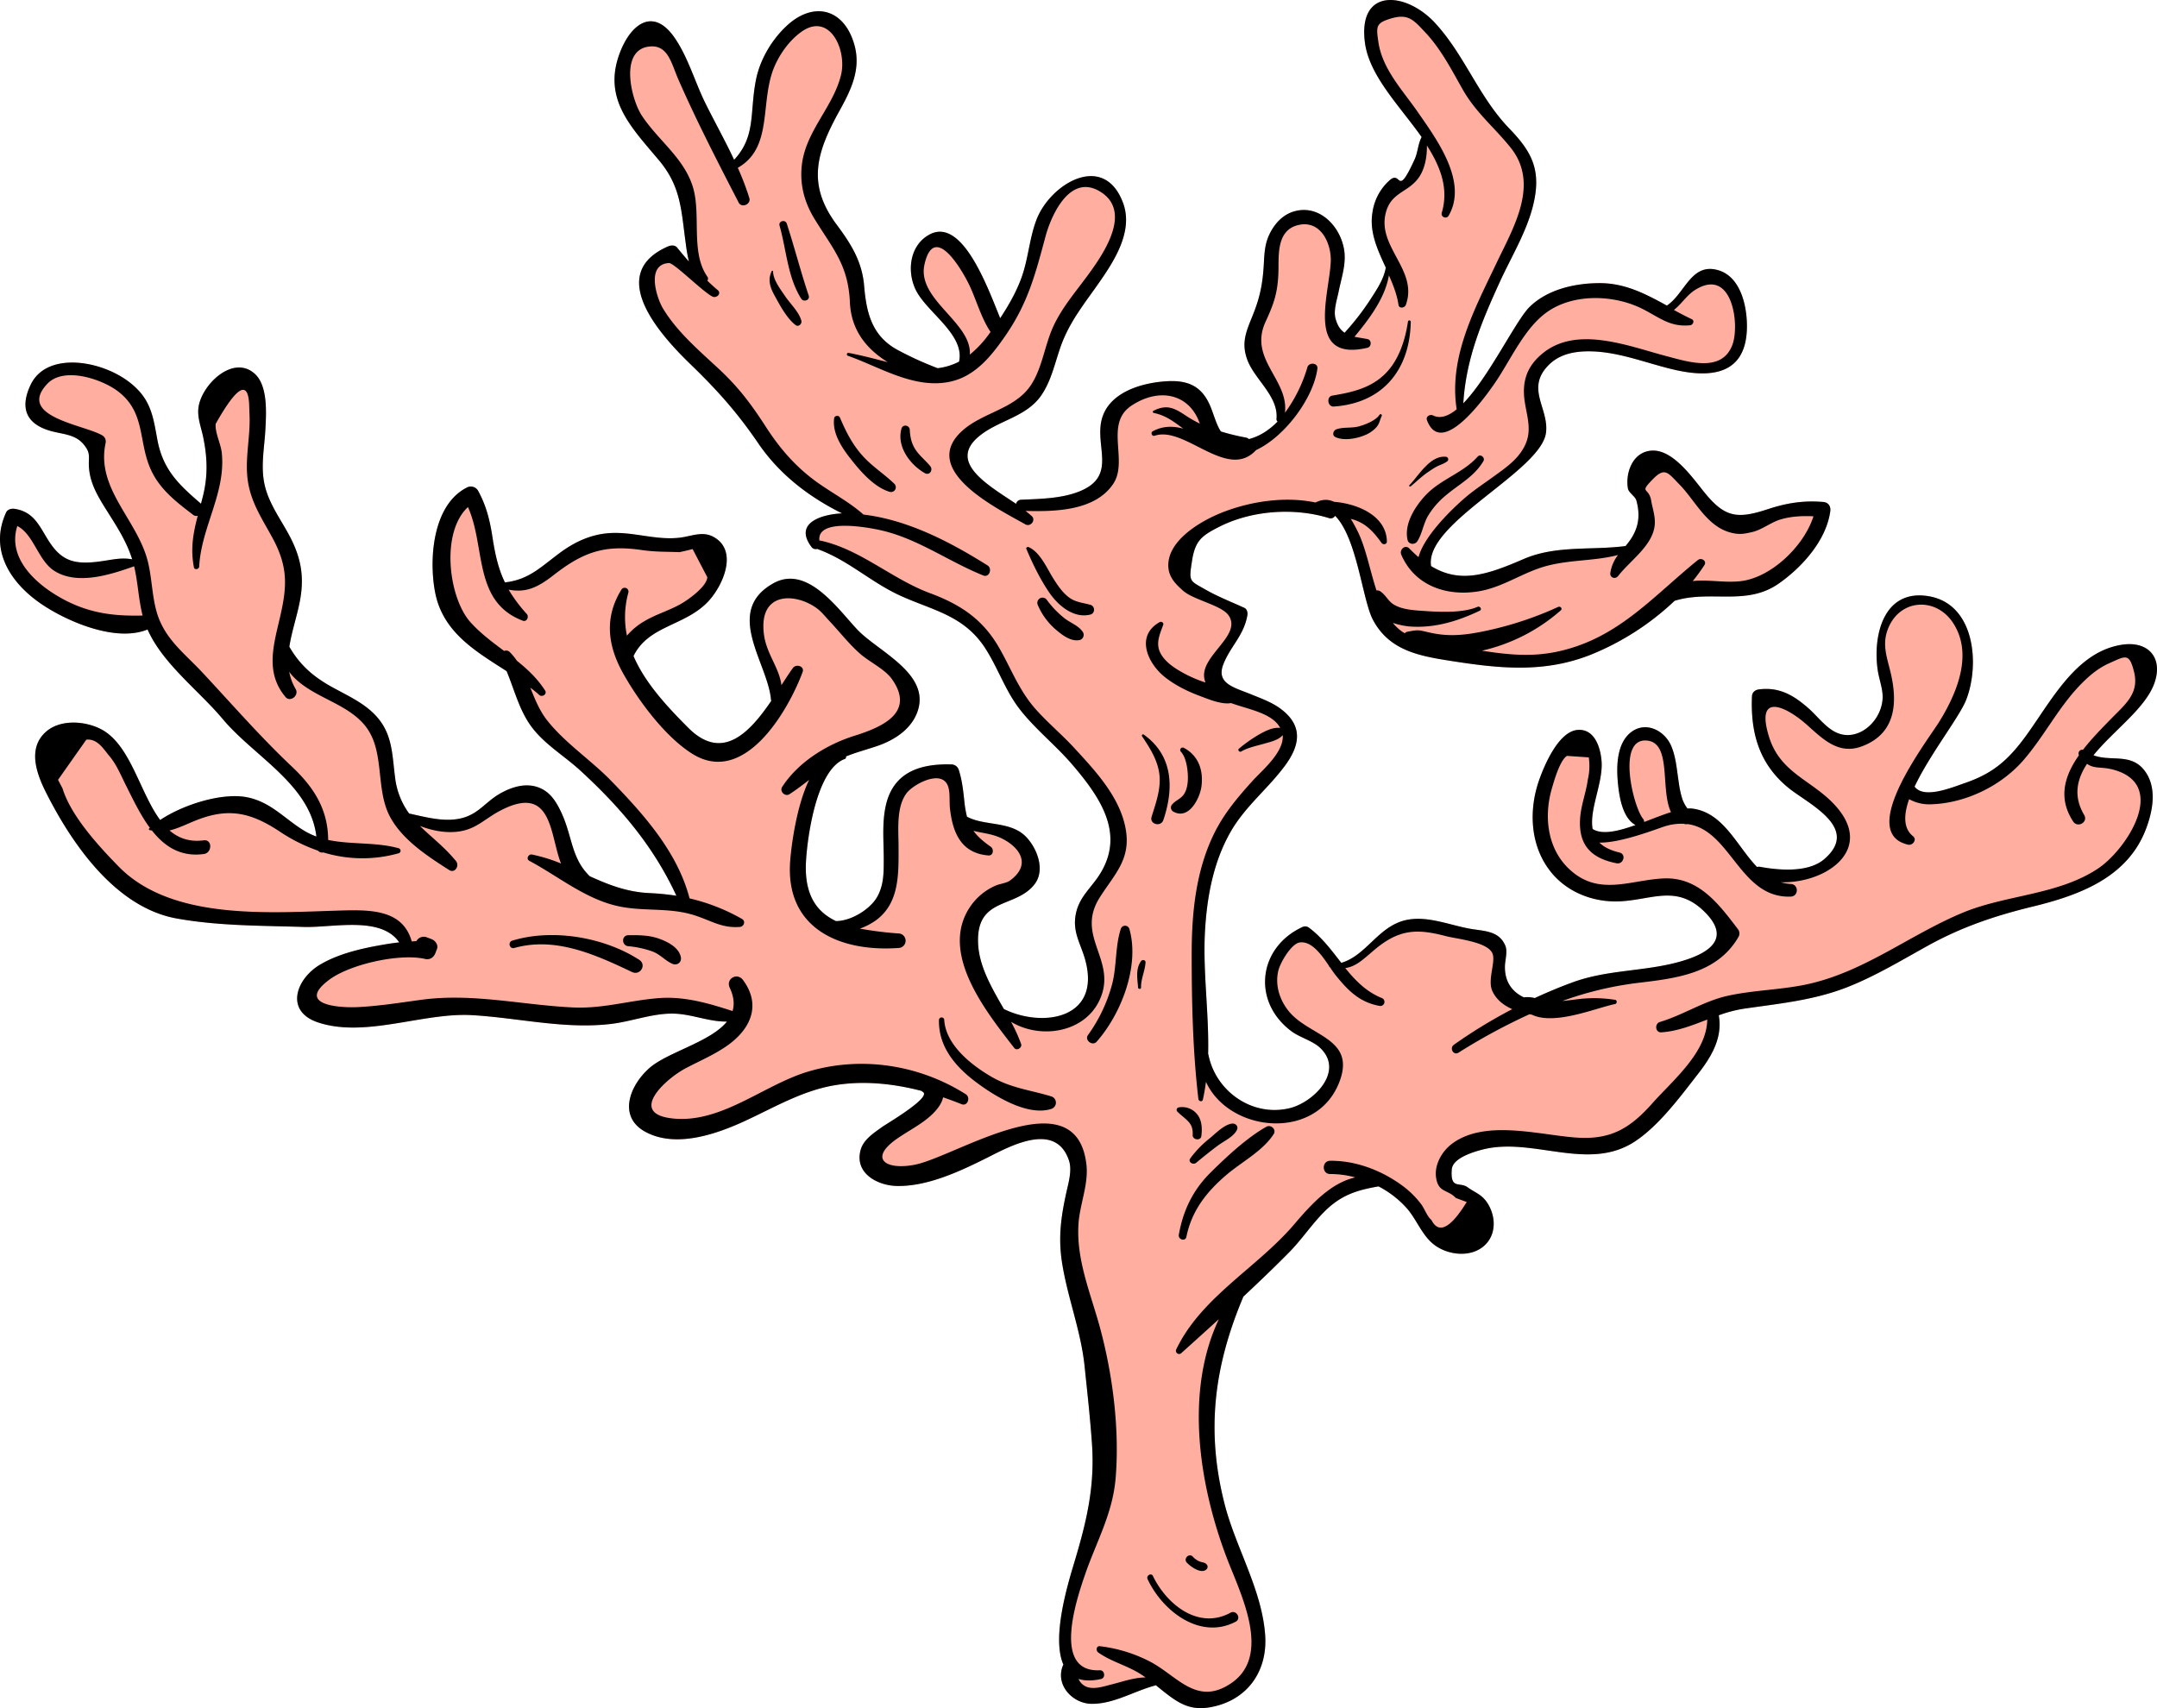 <svg xmlns="http://www.w3.org/2000/svg" width="1441.858" height="1142.047"><g fill="none"><path fill="#FFAEA0" d="M1440.194 456.543c5.88-17-4.37-28.28-22.07-25.44-34 5.45-50.22 45-69.64 68.33-10.42 12.53-20.4 19.11-35.57 24.29-8.24 2.82-26.93 10.63-33.1 2.2 10.25-21.72 30.19-46.79 34.6-58.29 9.1-23.74 5.7-64.34-25.8-69.12-30-4.56-36.85 27.19-33.39 49.85.91 6 3.59 12.69 3.21 18.77-.93 15.11-15.61 28.09-29.25 23.31-7.9-2.77-13.9-11.2-20-16.63-10-8.85-19.62-14.63-33.37-12.9-2.61.33-4.59 1.9-4.71 4.72-1 24.46 4.87 45.24 24.46 61.17 13.17 10.74 48.43 26.74 23.71 47.74-10.72 9.08-30.45 7.29-42.76 5a4.23 4.23 0 0 0-2 .13c-13.66-14.13-22.46-36.68-43.69-39.11a16.53 16.53 0 0 0-2.82 0 25 25 0 0 1-3.33-6 66.22 66.22 0 0 1-2.53-11.76c-1.29-8.07-1.78-16.61-5.07-24.2-4.35-10.06-16.6-16.52-26.43-9.33-9.83 7.19-10.18 22.61-9.22 33.35.78 8.87 2.83 24.15 11.86 29-11.46 4.1-22.29 6.74-28.69 2.63-2.31-13 7-30.85 6-45.07-.65-9.25-4.53-21.74-15.63-21.2-13.07.63-22.75 23.92-26.19 33.76-6.84 19.62-6 42.6 6.73 59.69 11 14.87 29.34 22.12 47.61 21.18 21.71-1.11 38-11.51 56.74 7.45 18 18.21 1.23 27.8-17 32.92-23.74 6.65-48.27 5.22-71.67 13.82-8.54 3.13-17 6.67-25.26 10.49a20.53 20.53 0 0 0-6.79-.54c-.14 0-.24.1-.37.13-8.09-3.74-13.14-10.73-12.77-21.29.12-3.33 1.78-9.49.35-13.08-3.92-9.79-13.25-9.93-22-11.29-14.55-2.25-30-9.43-44.86-6-18.27 4.27-26.19 23.65-42.89 28.52-6.65-8.48-13.07-17.3-22-23.78a4.31 4.31 0 0 0-4.31 0c-29.3 13.78-33.48 49.69-7.11 69.45 5.71 4.28 14.26 6.39 19.33 11.22 16.49 15.73-4.62 36.45-20.41 40.28-25 6.06-49.5-11.28-54.32-35.78a2.76 2.76 0 0 0-.19-.46c.65-27-3.56-54.87-2.13-81.49 1.26-23.34 5.6-47.15 17.49-67.6 9.67-16.63 24.74-28.39 36-43.65 10.46-14.11 12-27.11-3.13-38.22-5.77-4.22-12.56-6.64-19.11-9.33-11.64-4.78-24.09-7.23-18.9-20.38 4.7-11.93 13.65-19.06 16-32.6.31-1.78-.16-4.13-2-5-8.74-4-17.84-7.53-26.19-12.32-10.49-6-11-5-8.85-18.79 2.06-13.56 6.11-16.92 18.07-23 21.75-11.12 50.36-13.07 73.44-5.92a3.37 3.37 0 0 0 4.08-1.39h.22c14.56 14.86 18.15 56 25.09 69.24 10.79 20.59 30.61 24.3 52 27.63 32.31 5.05 62 8.31 93.23-3.93a178.55 178.55 0 0 0 56.51-36.23c23.9-7.44 47.88 3.7 69.61-11.53 15.58-10.91 31.77-28.84 34.44-48.31.46-3.34-1.25-6-4.76-6.25-13.26-1.1-24.43.7-37 4.83-19.94 6.57-28.33 5.66-41.44-10.09-7.79-9.35-21.31-29.79-35.93-29.08-13 .64-17.87 14.91-16.17 25.16.53 3.19 4.84 5.2 5.68 8.2 3.16 11.36.81 20-5.22 27.92-.7.91-1.36 1.74-2 2.53-23.08 3-46.51-.7-68.33 8.77-24.31 10.54-42.36 16.47-61.66 4.63-4.74-28.67 73.81-63.5 76.83-89.34 1.92-16.34-13.86-29.42 1.84-45.16 8-8 19.21-9.44 30-9 18.66.82 36.56 8.3 54.62 12.38 24.06 5.44 46.38 2.82 47.77-26.38.66-13.86-3.22-35.24-18.57-40.14-18.55-5.93-22.66 15.42-34.89 23.47-14.16-7.77-28-15.12-45.26-15-16.35.07-34.45 4.16-46.43 15.83-9.25 9-27.22 46.93-44.38 64.51 1.83-29.68 12.13-54.33 24.61-81.59 8.61-18.78 20.59-37.62 23.56-58.45 2.75-19.33-4.74-30.53-17.63-43.91-20.31-21.1-29.67-48.92-49.42-70.34-19.24-20.87-51.71-24-46.89 13.08 2.9 22.31 23.2 42.31 37.9 63.2-2.53 4.94-2.47 10.12-4.74 15.07-12.4 27.06-8.29 5.65-17.3 14.43a35.42 35.42 0 0 0-10.82 20.9c-2.18 13.07 3.39 24.94 8.91 36.89-1.35 8-6.44 15.32-10.76 22a171.89 171.89 0 0 1-16.59 21.33c-.07.07-.08.16-.14.24-2.71-1.78-4.79-4.63-6.13-9.62-1.45-5.41 1.07-12.69 2.11-17.92 1.67-8.37 4.68-17 3.94-25.66-1.4-16.32-15.74-32.86-33.37-28.06-7.81 2.12-13.4 8.26-16.8 15.33-3.1 6.44-3.39 12.54-3.76 19.48-.68 12.66-2.33 22-7.18 34.12-4.31 10.8-8.16 18.49-4 30.06 4.78 13.43 21 24.49 19.63 39.8a2 2 0 0 0 .73 1.81c-5.44 5.59-11.85 9.86-19.2 11.73a4 4 0 0 0-1.94-1 147.46 147.46 0 0 1-16.76-4.08c-2.7-4-4.24-9.58-6.37-15.17-5.52-14.51-14.64-19.41-30.28-18.39-16.73 1.1-38.76 7.52-43.15 26.08-4.27 18 10.35 37.44-14.76 47.54-12 4.83-26.26 5-39 5.58a3.42 3.42 0 0 0-3.33 2.75c-18.65-12.51-45.67-27.67-25-45 13-10.9 31.43-12.79 41.64-27.28 6.93-9.84 9.32-22.21 13.31-33.33 6-16.66 16.11-28.69 26-43 10.13-14.58 22.46-34.06 15.53-52.65-12.84-34.39-48.72-12.7-57.89 11.36-4.69 12.33-5.42 25.76-9.81 38.17-3.4 9.6-8.68 18.89-14.42 27.6-8.69-21.43-25.6-68-47.51-55.81-13.93 7.75-15.09 26.74-7.78 39 8.51 14.3 31.61 28.54 27.8 45.86a41.76 41.76 0 0 1-14.3 4.38 222.84 222.84 0 0 1-27.27-12.47c-16.88-9.43-20.39-24.89-21.88-42.57-1.36-16.17-8.64-27.85-18.08-40.56-20.34-27.03-14-48.22 1.31-75.98 8-14.42 15-28.49 10.11-45.11-7-24-27.45-28.85-45.35-12-9.91 9.32-17.66 22.51-20.31 35.89-4.34 21.95.15 37.64-14.6 53.47-6-12.85-13-25.31-19.28-38-7-14.23-11.67-31.11-20.87-44.14-14-19.76-28.79-8.85-36.18 10.46-11.85 31 7.61 49.9 26.18 72.1 14.83 17.74 14.74 33.51 17.83 55.5a111.87 111.87 0 0 0 2.09 12.07c-2.66-3-5.28-6.09-7.81-9.25-1.53-1.9-4.27-1.65-6.21-.8-41.71 18.3-5.7 58.6 14.75 78.41 17.94 17.35 31.34 32.24 45.59 53.13 14.25 20.89 33.86 35.88 56.06 46.91-13.56.62-32.66 6.38-20.31 22.61a3.46 3.46 0 0 0 3.78 1.13 3 3 0 0 0 .43.25c19.86 7.18 35 21.64 53.88 30.49 22 10.3 43.32 13.22 57.84 35.56 8.68 13.35 13.46 28.58 23.4 41.23 10.47 13.33 24 23.95 35 36.84 19.49 22.84 37.15 48.69 15.25 77.52-5.38 7.07-10.83 12.52-12.83 21.36-2.88 12.76 3.14 20.52 6.19 31.87 10.55 39.2-28.68 45.24-54.47 32.53-8.14-14.27-16.75-28.66-17.24-44.45-1-30.72 25.34-22.61 37.88-39.14 7.1-9.36 1.67-23.74-5.71-31.43-10.42-10.89-27.68-7.14-39.59-13.58a74.61 74.61 0 0 1-1.78-10.63c-.77-7.14-1.48-13.72-3.68-20.61a5.19 5.19 0 0 0-4.85-3.7c-21.59-.61-39.41 5.46-44.13 28.38-2.31 11.18-1.24 22.8-1.19 34.12 0 9.31.23 18.24-4.64 26.49-4.46 7.56-16.66 15.67-27.31 15.76-13-6.23-21.34-17.65-20-40.24 1-17 7.22-61.4 25.94-68.16.66-.252.99-.99.74-1.65 6.84-2.82 13.87-4.6 21.07-7.07 11.66-4 23.55-11.7 27.24-24.44 7.08-24.49-27.14-39-40.61-53.24-13.2-13.92-33.61-43.92-56.48-30.9-33.06 18.82-3.4 53.19-1.32 77.63.038.274.108.543.21.8-14.33 21-32.56 41-55.47 18.07-14.35-14.38-28.92-30.06-36.64-48 10.21-20.92 35.13-19.93 50.62-37.26 9.19-10.27 19.24-32.71 3.44-42.08-7.63-4.53-14.8-.86-22.88.16-16.18 2-31.3-4.14-47.49-3-12.52.91-23.26 6-33.23 13.41-13 9.73-20.7 17.75-36.41 19.53-4.29-8.85-6.48-18.12-8.39-30.6-1.69-11.08-4.16-20.94-9.62-30.8a5.59 5.59 0 0 0-7.49-2c-22.78 11.57-25.39 47.7-21.22 69.78 5.06 26.83 26.84 39.49 47.84 52.95 5.1 12.19 8.28 25.37 15.92 36.19 8.64 12.26 22.21 20.07 33.14 30.08 27 24.73 49.22 50.93 64.43 83.89a170.35 170.35 0 0 0-18.19-1.79c-15.06-.7-27.52-5.71-39.73-11.26-12.49-12.13-11.49-26.55-19-42.6-3.48-7.43-7.67-14.25-15.92-17-8.87-3-18.55.4-26.15 5-8.14 4.89-13.08 12.3-22.91 15.33-11.83 3.64-24.76-.06-36.73-2.65a50.49 50.49 0 0 1-9.39-24c-1.75-12.9-1.58-25.88-9.33-37-8.13-11.7-21.44-17.18-33.42-23.88-13.2-7.38-21.38-15.32-27.95-26.61 1.76-11.55 6.16-23.25 7.73-34.73 1.82-13.24-.2-24.2-6-36.25-6-12.38-15.13-23.53-18.23-37.19-2.83-12.45-.12-25.05.51-37.51.53-10.45 1.75-28.88-7.18-36.88-14.87-13.32-36.43 8.28-37.68 23.53-.55 6.39 2 12.77 3.26 18.88 2.75 13.43 3.21 25.29 0 38.74-.47 2-1 3.89-1.46 5.77-14.58-12.53-25.3-22.45-29.11-42.46-2.23-11.74-3.42-22.47-11.38-31.84-9.34-11-25-18-39.13-19.69-13.47-1.6-28.19 1.38-34.41 14.76-7.29 15.66-2.38 25.75 12.66 30.33 8.11 2.47 17 2.18 22.76 9.05 5.9 7 2.64 8.85 4 18.26 1.24 8.79 5.42 16.18 10 23.58 7.25 11.66 14.5 22.11 18.61 35.18-7.37-1.32-13 .23-20.95 1.34-18.37 2.59-26.83-.42-35.74-15.06-5.85-9.62-9.62-18.05-21.72-20-2.11-.34-4.84.17-5.86 2.38-11.48 24.94 2.7 47.08 23.72 61.34 16.72 11.34 49.37 25.72 70.83 16.92 10.12 22.93 34.4 40.95 50.18 59.8 21.17 25.29 58.61 43.87 62.67 78.62a45.42 45.42 0 0 1-7.75-3.64c-13.27-7.89-22.25-19.18-38.18-22.53-16.47-3.46-42.59 4.51-58.51 15.11-13.9-18.74-19.89-51-40.08-61-10.65-5.29-26.69-6.31-36.13 1.91-12.64 11-6.46 28.08-.08 40.73 17.53 34.75 46.71 77 87.49 84.24 27.84 5 56.6 4.75 84.77 5.63 19.46.61 51.63-7.56 63.84 10.32-4.06.44-8.12 1.08-12.07 1.78-13.72 2.41-28.55 5.86-40.68 13-16.34 9.62-24 31.34-1.36 38.79 31.59 10.42 70.1-6.77 102.68-4.92 31 1.76 62.34 9.67 93.52 5.81 13.31-1.66 26.5-6.77 40-6.84 12.9-.06 24.41 5.55 37 5.32-11.08 13.7-39.55 20.36-51.76 31-13.34 11.68-21.47 32.72-2.63 42.81 20.44 11 47.77 1.3 66.79-7.52 19.02-8.82 37.6-19.81 58.64-23.54 19.43-3.45 39.71-1.4 59 3.61.288.257.595.491.92.7 5.94 3.63-24.33 21.31-27.06 23.29-5.38 3.89-12.47 8.34-14.46 15.14-4.6 15.76 11 24.14 24.05 24.43 20.49.45 42.3-9.81 60.26-18.79 15-7.52 45.83-24.85 54.83 1.67 2.25 6.62-.31 15-1.74 21.53-3.5 15.93-5.43 29.51-3 45.94 3.56 23.74 12.68 46 15.19 70 1.8 17.21 3.72 34.52 4.94 51.79 2.07 29.51-3.84 53.09-12.09 80.54-4.26 14.17-14.92 49.52-7 67.33a1.82 1.82 0 0 0-.15.23c-5.7 13 6.08 25.93 19.14 26 14.78.07 28.26-8.5 42.21-12.22a1.93 1.93 0 0 0 .54-.26c3.82 3.08 7.57 6.22 11.64 9 7.72 5.28 14.69 7.42 24.12 5.87 25-4.13 39.1-23.76 37.38-48.28-2.12-30.33-19.58-58.36-27.07-87.49-12.76-49.69-6.89-92.93 12.5-138.88 10.44-9.78 20.75-19.65 30.56-29.58 8.47-8.59 15.15-18.81 23.67-27.32 11.28-11.25 22.07-14.35 36.12-16.79a66.15 66.15 0 0 1 18.95 14.68c6.54 7.47 10.19 18.23 18.27 24.36 8.71 6.62 23 8.62 32.23 1.61 9.23-7.01 9.44-19.77 3.52-29.23-3.81-6.08-8.11-7-13.52-10.89-5.15-3.73-11.6 1.79-10.48-12 .63-7.66 15.25-11.85 21-13.28 33.3-8.28 70.22 15.09 101.22-5.18 16.24-10.62 30.46-30 42.34-45.25 9.38-12 16.52-24.52 13.9-39.21a88.53 88.53 0 0 1 16.5-4.37c23.61-3.46 46.74-5.57 69.2-14.36 18.94-7.43 36.33-18 54.09-27.82 22.52-12.43 44.62-19.93 69.49-26 31.47-7.62 63.93-19.36 76.32-52.11 4.59-12.13 7.52-27.6-.9-38.82-9.1-12.13-22.53-5.93-34.24-10.37 13.23-16.43 34.92-31.43 40.81-48.43Z"/><path fill="#000" d="M525.944 149.543c-1-3.05-5.73-1.79-4.84 1.33 4.56 16 5.37 34.54 14.48 48.84 1.61 2.51 6.05.95 5-2.12-5.35-15.93-9.45-32.05-14.64-48.05Zm-1.08 48.54c-2.93-4.34-8.16-11.11-8.09-16.61a.47.47 0 0 0-.88-.23c-2.88 5.78-1.11 11 2 16.59 3.43 6.27 8.18 15.2 14 19.56 1.9 1.43 4.31-.93 3.79-2.92-1.56-5.93-7.46-11.39-10.82-16.39Zm366.7 73.72c33-2.26 50.89-24.82 51.47-56.65 0-1-1.69-1.32-1.85-.25-1.89 12.45-6 25.68-15.07 34.82-9.81 9.82-22.34 12.58-35.54 14.77-4.07.69-3.14 7.6.99 7.31Zm30.61 5.49c-2.59 3.92-9.51 6.58-13.75 7.76-5 1.38-10.42.29-15.16 2-2.07.73-3 4-.67 5.16 5.65 2.68 14.22 1.06 19.85-1.3a20.82 20.82 0 0 0 7.51-5.16c2.2-2.44 2.34-4.83 3.64-7.59a.833.833 0 0 0-1.42-.87Z"/><path fill="#000" d="M1440.194 456.543c5.88-17-4.37-28.28-22.07-25.44-34 5.45-50.22 45-69.64 68.33-10.42 12.53-20.4 19.11-35.57 24.29-8.24 2.82-26.93 10.63-33.1 2.2 10.25-21.72 30.19-46.79 34.6-58.29 9.1-23.74 5.7-64.34-25.8-69.12-30-4.56-36.85 27.19-33.39 49.85.91 6 3.59 12.69 3.21 18.77-.93 15.11-15.61 28.09-29.25 23.31-7.9-2.77-13.9-11.2-20-16.63-10-8.85-19.62-14.63-33.37-12.9-2.61.33-4.59 1.9-4.71 4.72-1 24.46 4.87 45.24 24.46 61.17 13.17 10.74 48.43 26.74 23.71 47.74-10.72 9.08-30.45 7.29-42.76 5a4.23 4.23 0 0 0-2 .13c-13.66-14.13-22.46-36.68-43.69-39.11a16.53 16.53 0 0 0-2.82 0 25 25 0 0 1-3.33-6 66.22 66.22 0 0 1-2.53-11.76c-1.29-8.07-1.78-16.61-5.07-24.2-4.35-10.06-16.6-16.52-26.43-9.33-9.83 7.19-10.18 22.61-9.22 33.35.78 8.87 2.83 24.15 11.86 29-11.46 4.1-22.29 6.74-28.69 2.63-2.31-13 7-30.85 6-45.07-.65-9.25-4.53-21.74-15.63-21.2-13.07.63-22.75 23.92-26.19 33.76-6.84 19.62-6 42.6 6.73 59.69 11 14.87 29.34 22.12 47.61 21.18 21.71-1.11 38-11.51 56.74 7.45 18 18.21 1.23 27.8-17 32.92-23.74 6.65-48.27 5.22-71.67 13.82-8.54 3.13-17 6.67-25.26 10.49a20.53 20.53 0 0 0-6.79-.54c-.14 0-.24.1-.37.13-8.09-3.74-13.14-10.73-12.77-21.29.12-3.33 1.78-9.49.35-13.08-3.92-9.79-13.25-9.93-22-11.29-14.55-2.25-30-9.43-44.86-6-18.27 4.27-26.19 23.65-42.89 28.52-6.65-8.48-13.07-17.3-22-23.78a4.31 4.31 0 0 0-4.31 0c-29.3 13.78-33.48 49.69-7.11 69.45 5.71 4.28 14.26 6.39 19.33 11.22 16.49 15.73-4.62 36.45-20.41 40.28-25 6.06-49.5-11.28-54.32-35.78a2.76 2.76 0 0 0-.19-.46c.65-27-3.56-54.87-2.13-81.49 1.26-23.34 5.6-47.15 17.49-67.6 9.67-16.63 24.74-28.39 36-43.65 10.46-14.11 12-27.11-3.13-38.22-5.77-4.22-12.56-6.64-19.11-9.33-11.64-4.78-24.09-7.23-18.9-20.38 4.7-11.93 13.65-19.06 16-32.6.31-1.78-.16-4.13-2-5-8.74-4-17.84-7.53-26.19-12.32-10.49-6-11-5-8.85-18.79 2.06-13.56 6.11-16.92 18.07-23 21.75-11.12 50.36-13.07 73.44-5.92a3.37 3.37 0 0 0 4.08-1.39h.22c14.56 14.86 18.15 56 25.09 69.24 10.79 20.59 30.61 24.3 52 27.63 32.31 5.05 62 8.31 93.23-3.93a178.55 178.55 0 0 0 56.51-36.23c23.9-7.44 47.88 3.7 69.61-11.53 15.58-10.91 31.77-28.84 34.44-48.31.46-3.34-1.25-6-4.76-6.25-13.26-1.1-24.43.7-37 4.83-19.94 6.57-28.33 5.66-41.44-10.09-7.79-9.35-21.31-29.79-35.93-29.08-13 .64-17.87 14.91-16.17 25.16.53 3.19 4.84 5.2 5.68 8.2 3.16 11.36.81 20-5.22 27.92-.7.91-1.36 1.74-2 2.53-23.08 3-46.51-.7-68.33 8.77-24.31 10.54-42.36 16.47-61.66 4.63-4.74-28.67 73.81-63.5 76.83-89.34 1.92-16.34-13.86-29.42 1.84-45.16 8-8 19.21-9.44 30-9 18.66.82 36.56 8.3 54.62 12.38 24.06 5.44 46.38 2.82 47.77-26.38.66-13.86-3.22-35.24-18.57-40.14-18.55-5.93-22.66 15.42-34.89 23.47-14.16-7.77-28-15.12-45.26-15-16.35.07-34.45 4.16-46.43 15.83-9.25 9-27.22 46.93-44.38 64.51 1.83-29.68 12.13-54.33 24.61-81.59 8.61-18.78 20.59-37.62 23.56-58.45 2.75-19.33-4.74-30.53-17.63-43.91-20.31-21.1-29.67-48.92-49.42-70.34-19.24-20.87-51.71-24-46.89 13.08 2.9 22.31 23.2 42.31 37.9 63.2-2.53 4.94-2.47 10.12-4.74 15.07-12.4 27.06-8.29 5.65-17.3 14.43a35.42 35.42 0 0 0-10.82 20.9c-2.18 13.07 3.39 24.94 8.91 36.89-1.35 8-6.44 15.32-10.76 22a171.89 171.89 0 0 1-16.59 21.33c-.07.07-.08.16-.14.24-2.71-1.78-4.79-4.63-6.13-9.62-1.45-5.41 1.07-12.69 2.11-17.92 1.67-8.37 4.68-17 3.94-25.66-1.4-16.32-15.74-32.86-33.37-28.06-7.81 2.12-13.4 8.26-16.8 15.33-3.1 6.44-3.39 12.54-3.76 19.48-.68 12.66-2.33 22-7.18 34.12-4.31 10.8-8.16 18.49-4 30.06 4.78 13.43 21 24.49 19.63 39.8a2 2 0 0 0 .73 1.81c-5.44 5.59-11.85 9.86-19.2 11.73a4 4 0 0 0-1.94-1 147.46 147.46 0 0 1-16.76-4.08c-2.7-4-4.24-9.58-6.37-15.17-5.52-14.51-14.64-19.41-30.28-18.39-16.73 1.1-38.76 7.52-43.15 26.08-4.27 18 10.35 37.44-14.76 47.54-12 4.83-26.26 5-39 5.58a3.42 3.42 0 0 0-3.33 2.75c-18.65-12.51-45.67-27.67-25-45 13-10.9 31.43-12.79 41.64-27.28 6.93-9.84 9.32-22.21 13.31-33.33 6-16.66 16.11-28.69 26-43 10.13-14.58 22.46-34.06 15.53-52.65-12.84-34.39-48.72-12.7-57.89 11.36-4.69 12.33-5.42 25.76-9.81 38.17-3.4 9.6-8.68 18.89-14.42 27.6-8.69-21.43-25.6-68-47.51-55.81-13.93 7.75-15.09 26.74-7.78 39 8.51 14.3 31.61 28.54 27.8 45.86a41.76 41.76 0 0 1-14.3 4.38 222.84 222.84 0 0 1-27.27-12.47c-16.88-9.43-20.39-24.89-21.88-42.57-1.36-16.17-8.64-27.85-18.08-40.56-20.34-27.03-14-48.22 1.31-75.98 8-14.42 15-28.49 10.11-45.11-7-24-27.45-28.85-45.35-12-9.91 9.32-17.66 22.51-20.31 35.89-4.34 21.95.15 37.64-14.6 53.47-6-12.85-13-25.31-19.28-38-7-14.23-11.67-31.11-20.87-44.14-14-19.76-28.79-8.85-36.18 10.46-11.85 31 7.61 49.9 26.18 72.1 14.83 17.74 14.74 33.51 17.83 55.5a111.87 111.87 0 0 0 2.09 12.07c-2.66-3-5.28-6.09-7.81-9.25-1.53-1.9-4.27-1.65-6.21-.8-41.71 18.3-5.7 58.6 14.75 78.41 17.94 17.35 31.34 32.24 45.59 53.13 14.25 20.89 33.86 35.88 56.06 46.91-13.56.62-32.66 6.38-20.31 22.61a3.46 3.46 0 0 0 3.78 1.13 3 3 0 0 0 .43.25c19.86 7.18 35 21.64 53.88 30.49 22 10.3 43.32 13.22 57.84 35.56 8.68 13.35 13.46 28.58 23.4 41.23 10.47 13.33 24 23.95 35 36.84 19.49 22.84 37.15 48.69 15.25 77.52-5.38 7.07-10.83 12.52-12.83 21.36-2.88 12.76 3.14 20.52 6.19 31.87 10.55 39.2-28.68 45.24-54.47 32.53-8.14-14.27-16.75-28.66-17.24-44.45-1-30.72 25.34-22.61 37.88-39.14 7.1-9.36 1.67-23.74-5.71-31.43-10.42-10.89-27.68-7.14-39.59-13.58a74.61 74.61 0 0 1-1.78-10.63c-.77-7.14-1.48-13.72-3.68-20.61a5.19 5.19 0 0 0-4.85-3.7c-21.59-.61-39.41 5.46-44.13 28.38-2.31 11.18-1.24 22.8-1.19 34.12 0 9.31.23 18.24-4.64 26.49-4.46 7.56-16.66 15.67-27.31 15.76-13-6.23-21.34-17.65-20-40.24 1-17 7.22-61.4 25.94-68.16.66-.252.99-.99.74-1.65 6.84-2.82 13.87-4.6 21.07-7.07 11.66-4 23.55-11.7 27.24-24.44 7.08-24.49-27.14-39-40.61-53.24-13.2-13.92-33.61-43.92-56.48-30.9-33.06 18.82-3.4 53.19-1.32 77.63.038.274.108.543.21.8-14.33 21-32.56 41-55.47 18.07-14.35-14.38-28.92-30.06-36.64-48 10.21-20.92 35.13-19.93 50.62-37.26 9.19-10.27 19.24-32.71 3.44-42.08-7.63-4.53-14.8-.86-22.88.16-16.18 2-31.3-4.14-47.49-3-12.52.91-23.26 6-33.23 13.41-13 9.73-20.7 17.75-36.41 19.53-4.29-8.85-6.48-18.12-8.39-30.6-1.69-11.08-4.16-20.94-9.62-30.8a5.59 5.59 0 0 0-7.49-2c-22.78 11.57-25.39 47.7-21.22 69.78 5.06 26.83 26.84 39.49 47.84 52.95 5.1 12.19 8.28 25.37 15.92 36.19 8.64 12.26 22.21 20.07 33.14 30.08 27 24.73 49.22 50.93 64.43 83.89a170.35 170.35 0 0 0-18.19-1.79c-15.06-.7-27.52-5.71-39.73-11.26-12.49-12.13-11.49-26.55-19-42.6-3.48-7.43-7.67-14.25-15.92-17-8.87-3-18.55.4-26.15 5-8.14 4.89-13.08 12.3-22.91 15.33-11.83 3.64-24.76-.06-36.73-2.65a50.49 50.49 0 0 1-9.39-24c-1.75-12.9-1.58-25.88-9.33-37-8.13-11.7-21.44-17.18-33.42-23.88-13.2-7.38-21.38-15.32-27.95-26.61 1.76-11.55 6.16-23.25 7.73-34.73 1.82-13.24-.2-24.2-6-36.25-6-12.38-15.13-23.53-18.23-37.19-2.83-12.45-.12-25.05.51-37.51.53-10.45 1.75-28.88-7.18-36.88-14.87-13.32-36.43 8.28-37.68 23.53-.55 6.39 2 12.77 3.26 18.88 2.75 13.43 3.21 25.29 0 38.74-.47 2-1 3.89-1.46 5.77-14.58-12.53-25.3-22.45-29.11-42.46-2.23-11.74-3.42-22.47-11.38-31.84-9.34-11-25-18-39.13-19.69-13.47-1.6-28.19 1.38-34.41 14.76-7.29 15.66-2.38 25.75 12.66 30.33 8.11 2.47 17 2.18 22.76 9.05 5.9 7 2.64 8.85 4 18.26 1.24 8.79 5.42 16.18 10 23.58 7.25 11.66 14.5 22.11 18.61 35.18-7.37-1.32-13 .23-20.95 1.34-18.37 2.59-26.83-.42-35.74-15.06-5.85-9.62-9.62-18.05-21.72-20-2.11-.34-4.84.17-5.86 2.38-11.48 24.94 2.7 47.08 23.72 61.34 16.72 11.34 49.37 25.72 70.83 16.92 10.12 22.93 34.4 40.95 50.18 59.8 21.17 25.29 58.61 43.87 62.67 78.62a45.42 45.42 0 0 1-7.75-3.64c-13.27-7.89-22.25-19.18-38.18-22.53-16.47-3.46-42.59 4.51-58.51 15.11-13.9-18.74-19.89-51-40.08-61-10.65-5.29-26.69-6.31-36.13 1.91-12.64 11-6.46 28.08-.08 40.73 17.53 34.75 46.71 77 87.49 84.24 27.84 5 56.6 4.75 84.77 5.63 19.46.61 51.63-7.56 63.84 10.32-4.06.44-8.12 1.08-12.07 1.78-13.72 2.41-28.55 5.86-40.68 13-16.34 9.62-24 31.34-1.36 38.79 31.59 10.42 70.1-6.77 102.68-4.92 31 1.76 62.34 9.67 93.52 5.81 13.31-1.66 26.5-6.77 40-6.84 12.9-.06 24.41 5.55 37 5.32-11.08 13.7-39.55 20.36-51.76 31-13.34 11.68-21.47 32.72-2.63 42.81 20.44 11 47.77 1.3 66.79-7.52 19.02-8.82 37.6-19.81 58.64-23.54 19.43-3.45 39.71-1.4 59 3.61.288.257.595.491.92.7 5.94 3.63-24.33 21.31-27.06 23.29-5.38 3.89-12.47 8.34-14.46 15.14-4.6 15.76 11 24.14 24.05 24.43 20.49.45 42.3-9.81 60.26-18.79 15-7.52 45.83-24.85 54.83 1.67 2.25 6.62-.31 15-1.74 21.53-3.5 15.93-5.43 29.51-3 45.94 3.56 23.74 12.68 46 15.19 70 1.8 17.21 3.72 34.52 4.94 51.79 2.07 29.51-3.84 53.09-12.09 80.54-4.26 14.17-14.92 49.52-7 67.33a1.82 1.82 0 0 0-.15.23c-5.7 13 6.08 25.93 19.14 26 14.78.07 28.26-8.5 42.21-12.22a1.93 1.93 0 0 0 .54-.26c3.82 3.08 7.57 6.22 11.64 9 7.72 5.28 14.69 7.42 24.12 5.87 25-4.13 39.1-23.76 37.38-48.28-2.12-30.33-19.58-58.36-27.07-87.49-12.76-49.69-6.89-92.93 12.5-138.88 10.44-9.78 20.75-19.65 30.56-29.58 8.47-8.59 15.15-18.81 23.67-27.32 11.28-11.25 22.07-14.35 36.12-16.79a66.15 66.15 0 0 1 18.95 14.68c6.54 7.47 10.19 18.23 18.27 24.36 8.71 6.62 23 8.62 32.23 1.61 9.23-7.01 9.44-19.77 3.52-29.23-3.81-6.08-8.11-7-13.52-10.89-5.15-3.73-11.6 1.79-10.48-12 .63-7.66 15.25-11.85 21-13.28 33.3-8.28 70.22 15.09 101.22-5.18 16.24-10.62 30.46-30 42.34-45.25 9.38-12 16.52-24.52 13.9-39.21a88.53 88.53 0 0 1 16.5-4.37c23.61-3.46 46.74-5.57 69.2-14.36 18.94-7.43 36.33-18 54.09-27.82 22.52-12.43 44.62-19.93 69.49-26 31.47-7.62 63.93-19.36 76.32-52.11 4.59-12.13 7.52-27.6-.9-38.82-9.1-12.13-22.53-5.93-34.24-10.37 13.23-16.43 34.92-31.43 40.81-48.43Zm-341.91 90.86c-6.81-8.56-17.61-54.28 2.69-52.27 16.67 1.65 8.7 32.52 16 47.85-5.56 1.77-11.72 4.23-17.94 6.6a3.42 3.42 0 0 0-.75-2.21v.03Zm-480.33-370.47c6.22-28.13 24.2 2 29.5 12.67 4.93 9.9 8.25 22.84 14.69 32.3l-.17.24a72.92 72.92 0 0 1-13.68 14.94c1.38-21.48-35.51-36.78-30.34-60.15Zm-574.39 224.37c-18.34-9.5-39.06-27.43-32-49.6 10.93 5.46 14 23.23 24.8 30 15.4 9.73 37.49 2.54 53.29-3.09 2.6 10.93 2.91 22.17 5.68 32.93-18.34.45-34.47-1.27-51.77-10.24Zm1368.89 113.24c37.72 10 8.79 53.54-9.8 66-26.84 18-61.54 17.54-90.79 29.74-34.83 14.52-64.51 38.64-101.89 47.35-18.1 4.22-36.87 4.14-55 8.13-16.17 3.56-29.62 12.77-45.4 17.52-3.67 1.1-3.17 7.19.94 6.92 10.72-.69 20.66-4.67 30.71-8.53-.29 22.1-23.11 40.66-36.85 56.13-15.11 17-28.06 24.39-50.94 22.75-24.66-1.77-61.59-12.5-83.4 4.59-6.34 5-11.27 13.72-10.09 22.06 1.46 10.38 7.74 7.88 13.2 13.73l7.29 2.72c-10.873 17.68-18.747 21.66-23.62 11.94-2.7-2-4.65-7.63-6.75-10.38a61.09 61.09 0 0 0-12.9-12.68c-13.81-10.07-30.87-16.61-48-16.45-5.7.05-5.71 8.89 0 8.85a64.74 64.74 0 0 1 16.77 2.26c-16.3 3.77-28.87 17.34-40.78 31.33-24.65 29-62 48.47-78.86 83.61a2.13 2.13 0 0 0 3.32 2.57c8.31-7.44 16.74-15.07 25.17-22.76-23.13 48.82-13.11 111.43 5.32 159.8 8.95 23.49 30.52 65.1 2.7 83.76-22.3 15-35.1-4-52.74-13.87a97.59 97.59 0 0 0-34.87-11c-2.43-.31-2.72 3-1.13 4.16 7.94 5.59 16.44 7.88 25 12.5a64.528 64.528 0 0 1 6.69 4.22c-7.78.06-15.75 2.94-23.05 4.77-4.8 1.2-11 3.32-16 1.64a9.7 9.7 0 0 1-5.74-5.41c3.9 1.27 8.81 1.43 15 .06 3.26-.72 2.57-6-.79-5.85-31.91 1.5-15.82-46.73-9.73-64.37 7.62-22 18.39-40.47 20.33-64.35 2.66-32.77-2-69.26-10.66-101-6.24-22.75-16-45.4-14.13-69.51 1-12.69 6.69-25.85 5.26-38.69-6.57-59.14-86.72-5.89-114.31-.18-19.44 4-31.69-3.71-12.47-17.19 7.44-5.22 15.93-9.37 22.69-15.5 4.31-3.9 7.41-8.12 8.26-12.28 4.19 1.44 8.34 3 12.37 4.6 4.03 1.6 6.14-4.55 2.81-6.66-31.43-19.91-70.61-25.88-106.48-14.81-29.55 9.23-57.63 34.76-90.07 30.94-29.1-3.43-4.39-26.17 9.08-33.37 9.84-5.26 20.33-9.51 29.33-16.22 15-11.19 21.13-26.82 9.22-42.9-3.91-5.29-11.69-.88-8.86 5.18s3.19 11.11 1.87 15.56c-15.84-5.15-32.06-9.9-48.83-8.67-19.75 1.44-37.7 7.23-57.9 6.26-34.2-1.63-67.2-9.77-101.44-5.1-13.95 1.9-27.92 4.14-42 4.86-14.08.72-41.41-1.86-19.49-18.23 14-10.5 47.29-17.86 64.19-13.94 3.14.73 5.68-1 6.81-3.87l1.06-2.73c1.12-2.88-1.26-5.87-3.83-6.75l-2.65-1a5.7 5.7 0 0 0-7.28 2.4c-1.08.06-2.14.17-3.09.24-6.27-22.5-29.81-21.24-51.8-20.54-46.5 1.47-109.41 5.82-144-29.44-13.05-13.3-32-33.84-37.63-52.34l-3-5.75 18.89-26.83c7.47-.85 11.54 6.34 15.36 10.85 4.87 5.73 7.88 13.23 11.23 19.89 4.67 9.26 9.58 19.66 15.92 28.23-.17.15-.36.3-.52.45a.6.6 0 0 0 .26 1c.56.17 1.09.22 1.64.35 8.29 10.51 19 17.77 34.61 15.69 5.75-.76 5.85-9.92 0-9.17-9.69 1.25-17-1.51-22.86-6.6 6.36-1.48 12.45-4.78 19.1-7.29 21.07-8 35.77-4.42 54.72 8.14a112 112 0 0 0 25.41 12.67 3.73 3.73 0 0 0 3.63 1.18 89.14 89.14 0 0 0 50.33.54 1.74 1.74 0 0 0 0-3.33c-15.18-4.25-31.82-2.33-47.16-5.57-.13-19.91-9-34.58-23.8-48.6-21.63-20.41-40.18-41.84-60.43-63.53-12.18-13-25.45-22.59-30.5-40.61-3-10.71-3.07-22-5.67-32.85-6.83-28.4-34.91-49-28.39-79.68a4.7 4.7 0 0 0-2.08-5.13c-11.84-7.19-57.59-12.35-37-34.43 11-11.84 36-3.41 46.75 4.44 19.73 14.46 13.74 34.72 23.15 54 6.13 12.58 16.79 20.68 27.66 29a3.56 3.56 0 0 0 3.11.67c-2.88 11.2-5 21.61-2.55 34.38.39 2.08 3.43 1.45 3.54-.48 1.4-26.43 17.89-49.17 15.1-76-.61-5.86-4.6-13.52-4.1-19.34 14.707-26.093 22.193-29.76 22.46-11 .08 2.11.15 4.21.23 6.32.4 14.93-3.53 29.47-.92 44.38 2.44 13.89 9.75 24.55 16.36 36.78 10.69 19.79 9.5 33.14 4.67 53.74-4.39 18.72-9.47 36.36 3.87 52.36 3.21 3.85 9.27-1.1 6.83-5.28a35.75 35.75 0 0 1-4.33-11.56 35.92 35.92 0 0 0 2.3 2.81c13.22 14.27 35.19 17.74 47.75 32.42 14.72 17.2 6.89 43.33 17.82 62.6 8.56 15.08 24.77 25.56 39 34.69 3.87 2.48 7.18-2.83 4.6-6-7.86-9.57-16.62-16.06-24.06-23.43 7.59 2.85 15.54 4.62 23.78 3.94 13.16-1.08 18.63-8.17 29.32-13.89 35.16-18.79 33.57 14.76 40.91 34.33.1.26.21.47.31.72a107.17 107.17 0 0 0-19.4-6c-2.44-.49-4.22 2.92-1.78 4.22 20.28 10.83 38.67 26.6 61.81 30.8 16.67 3 32.71.35 49.17 5.79 11.1 3.67 17.85 8.49 29.72 7.58 2.68-.2 4.08-3.86 1.44-5.33a130.19 130.19 0 0 0-35.08-13.75c-8-30.93-30.78-56.39-52.53-78.73-13.4-13.76-30.63-25.11-42.48-40.07-5.38-6.78-8.38-14.49-11.44-22.13 2.07 1.59 4.1 3.21 6 4.93 1.9 1.72 5.47-.52 3.88-3-5.19-8.08-11.8-14.24-18.83-19.87a42.86 42.86 0 0 0-4.62-5.68 3.49 3.49 0 0 0-3.92-.89c-7.86-5.88-15.79-11.73-22.57-19.29-14.45-16.1-20.11-59.73-1.61-76.92 12 26.7 3.29 63.35 36.67 76 2.71 1 4.28-2.69 2.63-4.52a99.16 99.16 0 0 1-12.12-16.25c11.33 2.15 19.08-1.13 30-9.67 19.91-15.53 34.1-20.46 59.1-16.8 8.89 1.3 16.53 1.06 25.11 1.4 2.94-.62 5.87-1.3 8.78-2.06 3.273 6.28 6.547 12.554 9.82 18.82-.39 6.17-11.79 14.2-15.93 16.8-8.08 5.07-17.58 7.56-25.79 12.4a44.79 44.79 0 0 0-12 9.87 61.12 61.12 0 0 1 .95-28.77 2.56 2.56 0 0 0-4.66-2c-11.47 18.56-9.28 37.3 1.1 55.88 10.38 18.58 28.37 42.75 46.49 54 34.61 21.44 63.7-28.45 73.53-54.7 1.52-4-4.33-5.78-6.52-2.74-2.38 3.3-4.92 7.24-7.62 11.43-1.55-11.92-10-20.89-11.69-33.89-3.77-29 21.16-27.91 35.35-17.51 3.08 2.25 5.74 5.67 8.35 8.44 6.83 7.27 12.93 15.17 20.4 21.81 6.32 5.61 16.62 10.35 21.37 17 16 22.48-6.49 32.2-25 38-18.51 5.8-37.57 17.6-48.29 34.17-1.92 3 1.91 6.79 4.88 4.88 4.56-2.94 8.85-6.25 13.13-9.56-8.58 17.77-11.91 44.44-12.65 54.16-3.43 44.77 32.48 61 72.3 58.22a4.86 4.86 0 1 0 0-9.72 240.88 240.88 0 0 1-25.71-3.22 44.16 44.16 0 0 0 10.77-5.59c15.89-11.66 15.09-31.43 15.08-49.19 0-11-1.66-26.13 5.19-35.55 3.78-5.2 16.66-12.34 23.54-9.58 6.88 2.76 4.89 12.56 5.6 19.21 1.76 16.57 7.47 30.26 25.7 31.77 3.37.28 3.88-4.23 1.58-5.84-5.42-3.79-9-7.07-11.54-10.62 5.06 1.31 10.81 1.84 16.08 3.85 12 4.58 24.85 17.21 8.39 29.34-2.53 1.87-7 2.17-10 3.59a39.35 39.35 0 0 0-15 11.66c-24.29 31.4 8.77 72.14 27.79 96.74 1.69 2.17 5.46-.19 4.59-2.67a107.91 107.91 0 0 0-6.73-14.83c20.37 12.33 51.6 7.08 60.46-17.62 8.86-24.7-17.22-40.18-1.15-65.54 9.56-15.1 20.48-25 17.55-44.39-3.32-22-20.28-40-34.75-55.7-8.2-8.91-17.6-16.7-25.63-25.75-11.24-12.62-16.43-27.31-24.75-41.62-11-18.9-26-28.58-46-36-25.41-9.45-46.67-29.42-73.15-35.1a3.83 3.83 0 0 0-.67 0c-1.91-15.5 33.63-8.7 42.27-6.63 24.17 5.8 44.5 20.81 67.28 29.95 4 1.61 6.23-4.6 2.84-6.73-24.92-15.67-53.2-30.44-82.94-34-8.7-7.74-18.81-13.22-28.59-19.91-15.48-10.58-26.6-23.17-36.7-38.82-9.73-15.09-18.4-26.59-31.36-38.63-13.19-12.27-28-24.83-37.38-40.45-4.23-7.07-11.52-29.48 4-30.35 3.42-.2 23.43 20 29.28 22.49 2.62 1.13 6-2.13 3.37-4.37-2.41-2-4.74-4.16-7-6.32a2.19 2.19 0 0 0 .07-2.64c-11.5-16.33-4-41.51-9.76-60.13-6-19.37-23.32-31.23-34.09-47.62-7.3-11.1-15.29-44.57 5.54-46.22 12.08-1 14.25 11.5 18.93 22.17 12.2 27.84 26.3 55.14 40.23 82.15 2 3.95 8.46 1.22 7.16-3a178.37 178.37 0 0 0-7.71-20.2c24.36-13.82 14.13-45.11 25-68.82 3.78-8.27 9.77-16.42 17.12-21.82 19.14-14.07 31.05 11.78 26.86 28.7-5.17 20.88-22.62 36.51-25.93 58.32-2 13.49 1.08 26.05 8.1 37.56 12.24 20.06 22.65 30.7 23.79 56 .84 18.77 11.19 31.26 25.28 40-8.71-2.19-17.37-4.56-26.25-6.2a1 1 0 0 0-.52 1.89c21.51 7.55 44.1 22.26 67.91 17.5 17.22-3.44 28.17-17.31 37.66-31.06 15-21.79 19.9-41 26.68-66.17 3.87-14.37 16.35-42.15 36.39-30.06 22.23 13.41 1.91 42.3-8 55.83-8.23 11.27-17.5 21.89-23.32 34.7-5.6 12.33-7.22 27.22-14.65 38.66-11.23 17.32-35 18.53-48.6 33.3-23.52 25.65 27.47 50.24 44.69 60.07 3.41 1.94 7.27-2.75 4.27-5.54a52.84 52.84 0 0 0-4.17-3.44c19.92.5 46.58 0 58.69-18.17 10.23-15.37-6.09-40 12.06-52.16 18.32-12.24 38.46-8.24 45.57 11.38.07.2.16.37.23.57a83.39 83.39 0 0 1-9.72-5.57c-7.6-5.07-12.54-7.38-21.34-3a.79.79 0 0 0 .19 1.43c8.33 1.65 13.72 6.12 19.83 10.52-6.85-1.9-13.73-1.89-20.46 1.74-1.61.87-.51 3.62 1.27 3 20.25-6.93 48.63 30.41 67.82 9.58 19.37-9.06 38.36-34.79 41-54.47.52-3.91-5.65-4.46-6.7-.91a97.38 97.38 0 0 1-15 30.42c2.65-22.23-24.41-35.77-13-60.74 5.58-12.19 8-18.93 8.6-32.28.48-10.52-2-28.79 13.2-32.46 15.2-3.67 22.31 12.47 21.82 24.39-.9 21.77-17.26 67.38 24.52 57.65 2.81-.66 2.94-5.25 0-5.82-3.16-.61-6-1-8.66-1.55 9.56-11.52 20.5-25.83 23-41.07 2.88 6.44 5.42 13 6.42 19.74.4 2.73 4.15 2.09 4.91 0 8.32-23-18.72-38.27-13.59-60.78 3.24-14.22 14.16-14 21.54-23.38 4.7-6 6.24-14.57 6.13-22.35 9.08 14.16 14.73 28.84 9.91 45-.81 2.74 3.16 4.39 4.59 1.94 13.14-22.66-7.91-51-20.45-69.12-10.13-14.66-23.82-28.82-26.49-47-1.55-10.65-1.75-12.83 9-15.93 11.18-3.2 14.83 1.47 22.41 9.53 10.41 11.07 17.44 24.82 24.86 37.93 8.87 15.66 20.93 25.15 32 38.88 19.69 24.42 2.11 53.36-9.3 77.33-14.6 30.67-32.11 63-26.63 97.78-5.55 4.54-10.93 6.51-15.8 4.11-2-1-5 .68-4.08 3.14 9.81 26.17 39.84-16.69 45.54-25 10.22-14.91 19.47-36.27 34.39-47 18.21-13.15 46-11.84 64.88-2 11.32 5.87 18 11.84 31.09 10.57 1.93-.19 3.28-3.07 1.1-4.09-4.08-1.93-8-4-11.93-6.14 5.44-4.26 8.54-9.93 14.5-13.59 24.58-15.1 29.54 23.2 24.7 36.64-6.87 19.11-29.44 11.69-44.27 7.79-24.89-6.53-59.49-20.64-82.52-1.95-11.34 9.2-14.25 20-11.91 33.7 2.14 12.52 5.84 22.23-4.56 34.88-4.72 5.74-11.44 10.24-17.4 14.58-5.5 4-11.1 7.7-16.35 12-7.32 6.05-28.75 25.64-32.89 41.21-2-1.73-4-3.59-6.09-5.74-2.92-3-6.88.81-5.42 4.17 9 20.78 30.45 28 51.8 24.4 16.48-2.76 29.55-12.78 45.52-17 15.97-4.22 31.88-3.16 47.55-7.26a25.79 25.79 0 0 0-5.11 11.8c-.64 3.32 3.26 4.74 5.22 2.2 7.91-10.23 22.55-19.86 24.34-33.3.8-6-1.32-11.35-2.29-17.12-1.55-9.24-8.44-4.48 1.21-14.37 8.07-8.27 10.21-3.95 17.53 3.46 10.58 10.73 18.11 27.7 33.79 32.17 5.84 1.67 9.23 1.17 15-.19 6.57-1.54 12.38-6.43 18.83-8.39 7.08-2.14 14.71-2.5 22.13-2.14-6.51 20.41-29 41.62-49.6 43.46-10.51 1-21.12-1.29-31.1-.16a122.83 122.83 0 0 0 7.79-10.67c1.83-2.85-2.08-5.23-4.37-3.38-30.68 24.83-53.93 53.08-94.89 61.42-17.08 3.48-33 1.75-49.47-.82a120.06 120.06 0 0 0 52.77-27c1.31-1.19-.35-2.91-1.75-2.28a230.86 230.86 0 0 1-51.48 16.65c-11.84 2.34-22.14 3.28-34.13.58-8-1.79-7.45-2.11-15.27-.6a2.79 2.79 0 0 0-1.68 1c-.63-.39-1.29-.72-1.89-1.15a33 33 0 0 1-6.14-5.79 51.84 51.84 0 0 0 11.13 2.39c16.69 1.28 32.2-3.47 47-10.53 1.75-.84.22-3.31-1.5-2.58-10.29 4.39-26.19 3.42-37.12 2.66-6-.41-13.12-.93-18.5-4-4.19-2.39-5.55-6.56-9.46-9.12a3.77 3.77 0 0 0-2.45-.51c-4.43-13.58-7.13-28.63-12.68-39.72-1.31-2.62-2.81-5.43-4.5-8.13 1 .28 1.93.5 2.88.84 8.22 3 12.7 8.42 17.69 15.22 1 1.42 3.62 1.09 3.57-1-.38-17.22-19.66-25.23-35.33-26.47-3.6-1.72-7.71-1.89-12.36.46-20.37-4.26-43.17-.81-62 6.51-14 5.43-37.84 18.91-36.37 37 .55 6.73 5 11.2 9.77 15.44 7 6.23 25.71 9.66 30.46 16.52 9.16 13.24-18.32 26.61-16.29 41.61a17.2 17.2 0 0 0 .83 3.27 86.53 86.53 0 0 1-14.74-6.34c-5.62-3.08-11.85-7.09-15.08-12.83-3.75-6.68-.79-12.85 1.61-19.4.51-1.38-1.21-2.46-2.36-1.82-16.52 9.25-8 27.77 3.58 36.88 7.07 5.57 15.29 9.56 23.7 12.68 4.89 1.82 14.08 5.76 20.38 4.58 12.46 4.46 27.57 6.75 32.89 16.63-5-.64-10.24 2.2-14.49 4.58a99 99 0 0 0-13.08 9.27c-1.09.88.31 2.58 1.48 1.91 4.69-2.71 10.06-3.71 15.22-5.2 4.15-1.2 9.67-2.35 12.54-5.76 1 11.46-14 23.76-20.2 30.62-10 11.08-19.1 21.82-25.72 35.33-12.24 25-14.94 53.27-14.93 80.72 0 31.77.75 65.07 4.48 96.6.19 1.58 2.59 2.24 3 .41.88-3.91 1.54-7.86 2.06-11.83 15.9 34.58 75.83 40 89.88-1.9 9.27-27.67-21.42-28.79-34.77-45.66-5.9-7.46-9-17.13-6.75-26.76 1.24-5.32 8.71-18.2 14.41-18.92 8-1 14.47 8.31 19.49 15.68a.75.75 0 0 0 .51.75c1.28 1.88 2.47 3.61 3.54 5 8.39 10.45 16.09 18.53 29.72 21a2.75 2.75 0 0 0 1.46-5.29c-10.46-4.25-17.69-11.77-24.35-20 6.94-1 11.61-5.44 18.67-11.51 16.92-14.56 28.92-15 48.41-9.89 7.72 2 28.43 3.84 31.38 11.86 2.12 5.79-3.58 17.57-.12 25 2.7 5.75 7.6 9.52 13.27 12a337.64 337.64 0 0 0-39 23.8c-3.16 2.24-.31 7.4 3.08 5.28a403 403 0 0 1 47.42-25.67c.54.09 1.06.2 1.59.28 15.19 7.37 42.82-4.49 55.69-7.12 1.35-.28 1.42-2.59 0-2.8a89.74 89.74 0 0 0-26.54-.23c-2.93.37-5.82.75-8.72 1a228.35 228.35 0 0 1 49.17-11.93c26.2-3.16 53.91-5.94 68.47-30.76a4.79 4.79 0 0 0 0-4.93c-13.14-17.26-26.46-35.34-50-34.31-22.12 1-42.9 12-62.41-5.63-15.39-13.86-17.82-35.85-12.15-54.92 1.31-4.42 5.2-18.48 10-21.39l14.54 1a39 39 0 0 1-.63 14.83c-1.19 8.93-4.7 17.46-5.19 26.53-.94 17.48 7.53 26.1 24.4 29.44 4.66.92 6.68-6.07 2-7.18-6.29-1.5-10.6-3.78-13.47-6.63 14.67.26 39.08-9.46 43.55-10.83a37.44 37.44 0 0 1 13-1.77c.19 0 .33.16.53.21.6.13 1.22.13 1.82 0 29 3.85 34.91 49.76 69 48.49 5.45-.2 5.44-8.22 0-8.46a29.07 29.07 0 0 1-6.63-1.14c30.59.84 64.06-22.41 35.26-52.53-15.3-16-35.68-20.83-43.09-44.54-9.52-30.5 11.38-20.56 25.27-8.18 10.84 9.67 21.23 20.2 36.79 14.37 23.06-8.65 23.94-29.74 19-50-2.27-9.32-5.42-17.74-2-27.45 7.38-21.15 32.17-22.86 43.83-5.17 13.88 21 2.43 47.51-9.23 66.3-8 12.85-55.4 74.22-20.7 82.09 3 .67 6.1-3.38 3.28-5.64-6.58-5.26-6.33-14.29-2.65-24.79a27.92 27.92 0 0 0 13.76 3.45c23.35-.45 47.36-12 62.47-29.29 13.56-15.55 23-34.41 37.11-49.46 6-6.32 12.47-12.09 20.49-15.62 10.79-4.76 13.33-7.21 16.54 5.83 3.62 14.69-6.14 21.79-15.88 31.88-6 6.15-12.64 12.92-18.27 20.19a2.52 2.52 0 0 0-2.69 3.64c-9.4 13.37-14.33 28.32-3.88 44.28 3 4.57 10.18.47 7.38-4.31-7.44-12.7-4.9-23.83 1.9-34.23 5.1 3.57 9.28 1.73 17.37 3.86Z"/><path fill="#000" d="M770.704 1053.733c-1.16-2.42-4.71-.31-3.58 2.09 10 21.38 35.15 40.86 58.88 28.43 4-2.08.43-8.19-3.52-6-21.29 11.65-42.63-5.52-51.78-24.52Zm35.86-4.57a2.3 2.3 0 0 0 .36-2.75c-1.22-1.88-2.88-1.66-4.8-2.35a12.44 12.44 0 0 1-4.79-3.31c-2.51-2.64-6.47 1.34-4 4 2.47 2.66 9.73 7.97 13.23 4.41Zm39.92-295.82c-13 7.33-26.9 20.3-37.49 30.83-11.58 11.52-18.2 25.29-21 41.36-.56 3.28 4.38 4.73 5.06 1.39 3.56-17.53 13.5-30.1 26.87-41.5 10.06-8.58 24.23-15.88 31.45-27.14 2.05-3.13-1.81-6.64-4.89-4.94Zm-50.83 21.12c-1.76 2.43 1.87 4.64 3.87 3 4.86-4 9.76-8 14.86-11.76 4-2.91 10.13-5.66 12.4-10.16 1.24-2.46-.8-4.67-3.32-4.31-5.3.74-10.78 6.51-14.88 9.87a70.28 70.28 0 0 0-12.93 13.36Zm1.59-15.6c-.17 3.25 5.33 4.09 5.78.78.64-4.71.5-10.13-2.39-14.15a12.84 12.84 0 0 0-12.91-5.06 1.66 1.66 0 0 0-.73 2.75c2.32 2.38 5.1 4.23 7.36 6.69 2.47 2.67 3.09 5.39 2.89 8.99Zm-22.08-239.2c.5 9.12-2.72 17.84-5.37 26.41-1.56 5 6.19 7.1 7.86 2.17 7.2-21.27 6.48-43.21-13.14-57.13-.67-.48-1.57.46-1.12 1.12 5.59 8.37 11.17 17.04 11.77 27.43Zm27.97 6c1.38-10.87-2.13-20.54-11.74-25.64a1.65 1.65 0 0 0-2 2.59c3.94 4.24 4.94 14 4.6 19.39-.22 3.42-1 7.27-3.31 9.95-2.06 2.41-5 3.34-7.1 5.82a3.1 3.1 0 0 0 .62 4.8c10.36 5.97 17.89-8.71 18.93-16.91Zm-74.22-121.29c-5.41-1.5-10.22-1.68-14.81-5.31-4.31-3.42-7.44-8.19-10.32-12.81-4.1-6.59-8.58-17.08-16.13-20.45-.72-.32-2 .24-1.56 1.2 4.12 9.84 9.47 20.8 15.58 29.58 5.88 8.44 16.21 17.11 27.24 14.29 3.24-.84 3.16-5.63 0-6.5Zm-17.52 8.85a63.92 63.92 0 0 1-11.64-12.17 3.49 3.49 0 0 0-6 3.52 44.38 44.38 0 0 0 11.48 15.9c4.35 3.77 10.46 8.75 16.54 7.43a3.59 3.59 0 0 0 2.13-5.24c-2.72-4.33-8.58-6.3-12.51-9.44Zm-284.12 228.48c-23.47-15.16-58-21-84.86-12.8-3.13 1-1.82 5.8 1.35 4.91 27.58-7.75 54.3 4.48 78.73 16.07 5.47 2.6 9.97-4.83 4.78-8.18Zm13.63-13.99c-6.76-2.51-13.73-2.51-20.83-2.44-4.8 0-4.67 7 0 7.36a64.62 64.62 0 0 1 15.82 3.43c5.29 1.86 8.58 6.1 13.48 8.3 3.17 1.43 6.45-.9 5.75-4.42-1.26-6.4-8.56-10.14-14.22-12.23Zm261.8 105.31c-14.14-4.3-26.88-5.48-40.14-13.21-13.26-7.73-30.39-21.21-31.38-37.93a1.77 1.77 0 0 0-3.53 0c-.37 17.87 10.76 31 24.43 41.36 12.13 9.15 34.56 23.34 50.66 18.16a4.38 4.38 0 0 0-.04-8.38Zm46.53-112.07c-3.82 11.71-2.7 24.65-5.73 36.69a104.25 104.25 0 0 1-16.26 34.41c-2.4 3.4 3 7.58 5.78 4.46 16.4-18.51 29-50.71 21.88-75.56a3 3 0 0 0-5.67 0Zm13.51 21.64c-3.74 5.13-2.44 11.8-2 17.63.09 1.25 2 1.28 2 0-.12-5.82 2.66-11.12 3-16.84.02-1.69-2.18-1.93-3-.79Zm-186.24-337.97c-6.92-7.77-11.07-16.12-15.1-25.56-.67-1.57-3.56-1.22-3.8.5-1.4 10.07 5.16 19.75 11.09 27.31 6.45 8.22 15.7 19 26.16 22a3.2 3.2 0 0 0 3.09-5.3c-6.85-6.7-14.98-11.68-21.44-18.95Zm35.74-3.62c-2.92-4.27-3.82-8.58-4.1-13.67-.18-3.11-4.65-3.92-5.55-.75-3.36 11.92 5.72 24.12 15.66 29.78 3.1 1.77 5.65-2.15 3.6-4.67-3.01-3.73-6.89-6.7-9.61-10.69Zm328.66 60.04c.72 3.11 4.94 3.33 6.51.85 3.26-5.13 3.94-11.21 6.91-16.56a52.48 52.48 0 0 1 12-14c9-7.67 19-12.5 25.25-23 1.41-2.36-2-5.14-3.88-3-9.65 10.93-24.68 15-34.8 25.84-7.07 7.53-14.47 19.24-11.99 29.87Zm2.08-35.88c3.92-3.2 7.51-6.81 11.73-9.63 1.83-1.22 3.63-2.5 5.57-3.53 2.38-1.26 4.82-1.85 7-3.47a1.7 1.7 0 0 0-.85-3.14c-10.54-1-18 12.53-24.28 18.94-.54.55.26 1.3.83.83Z"/></g></svg>